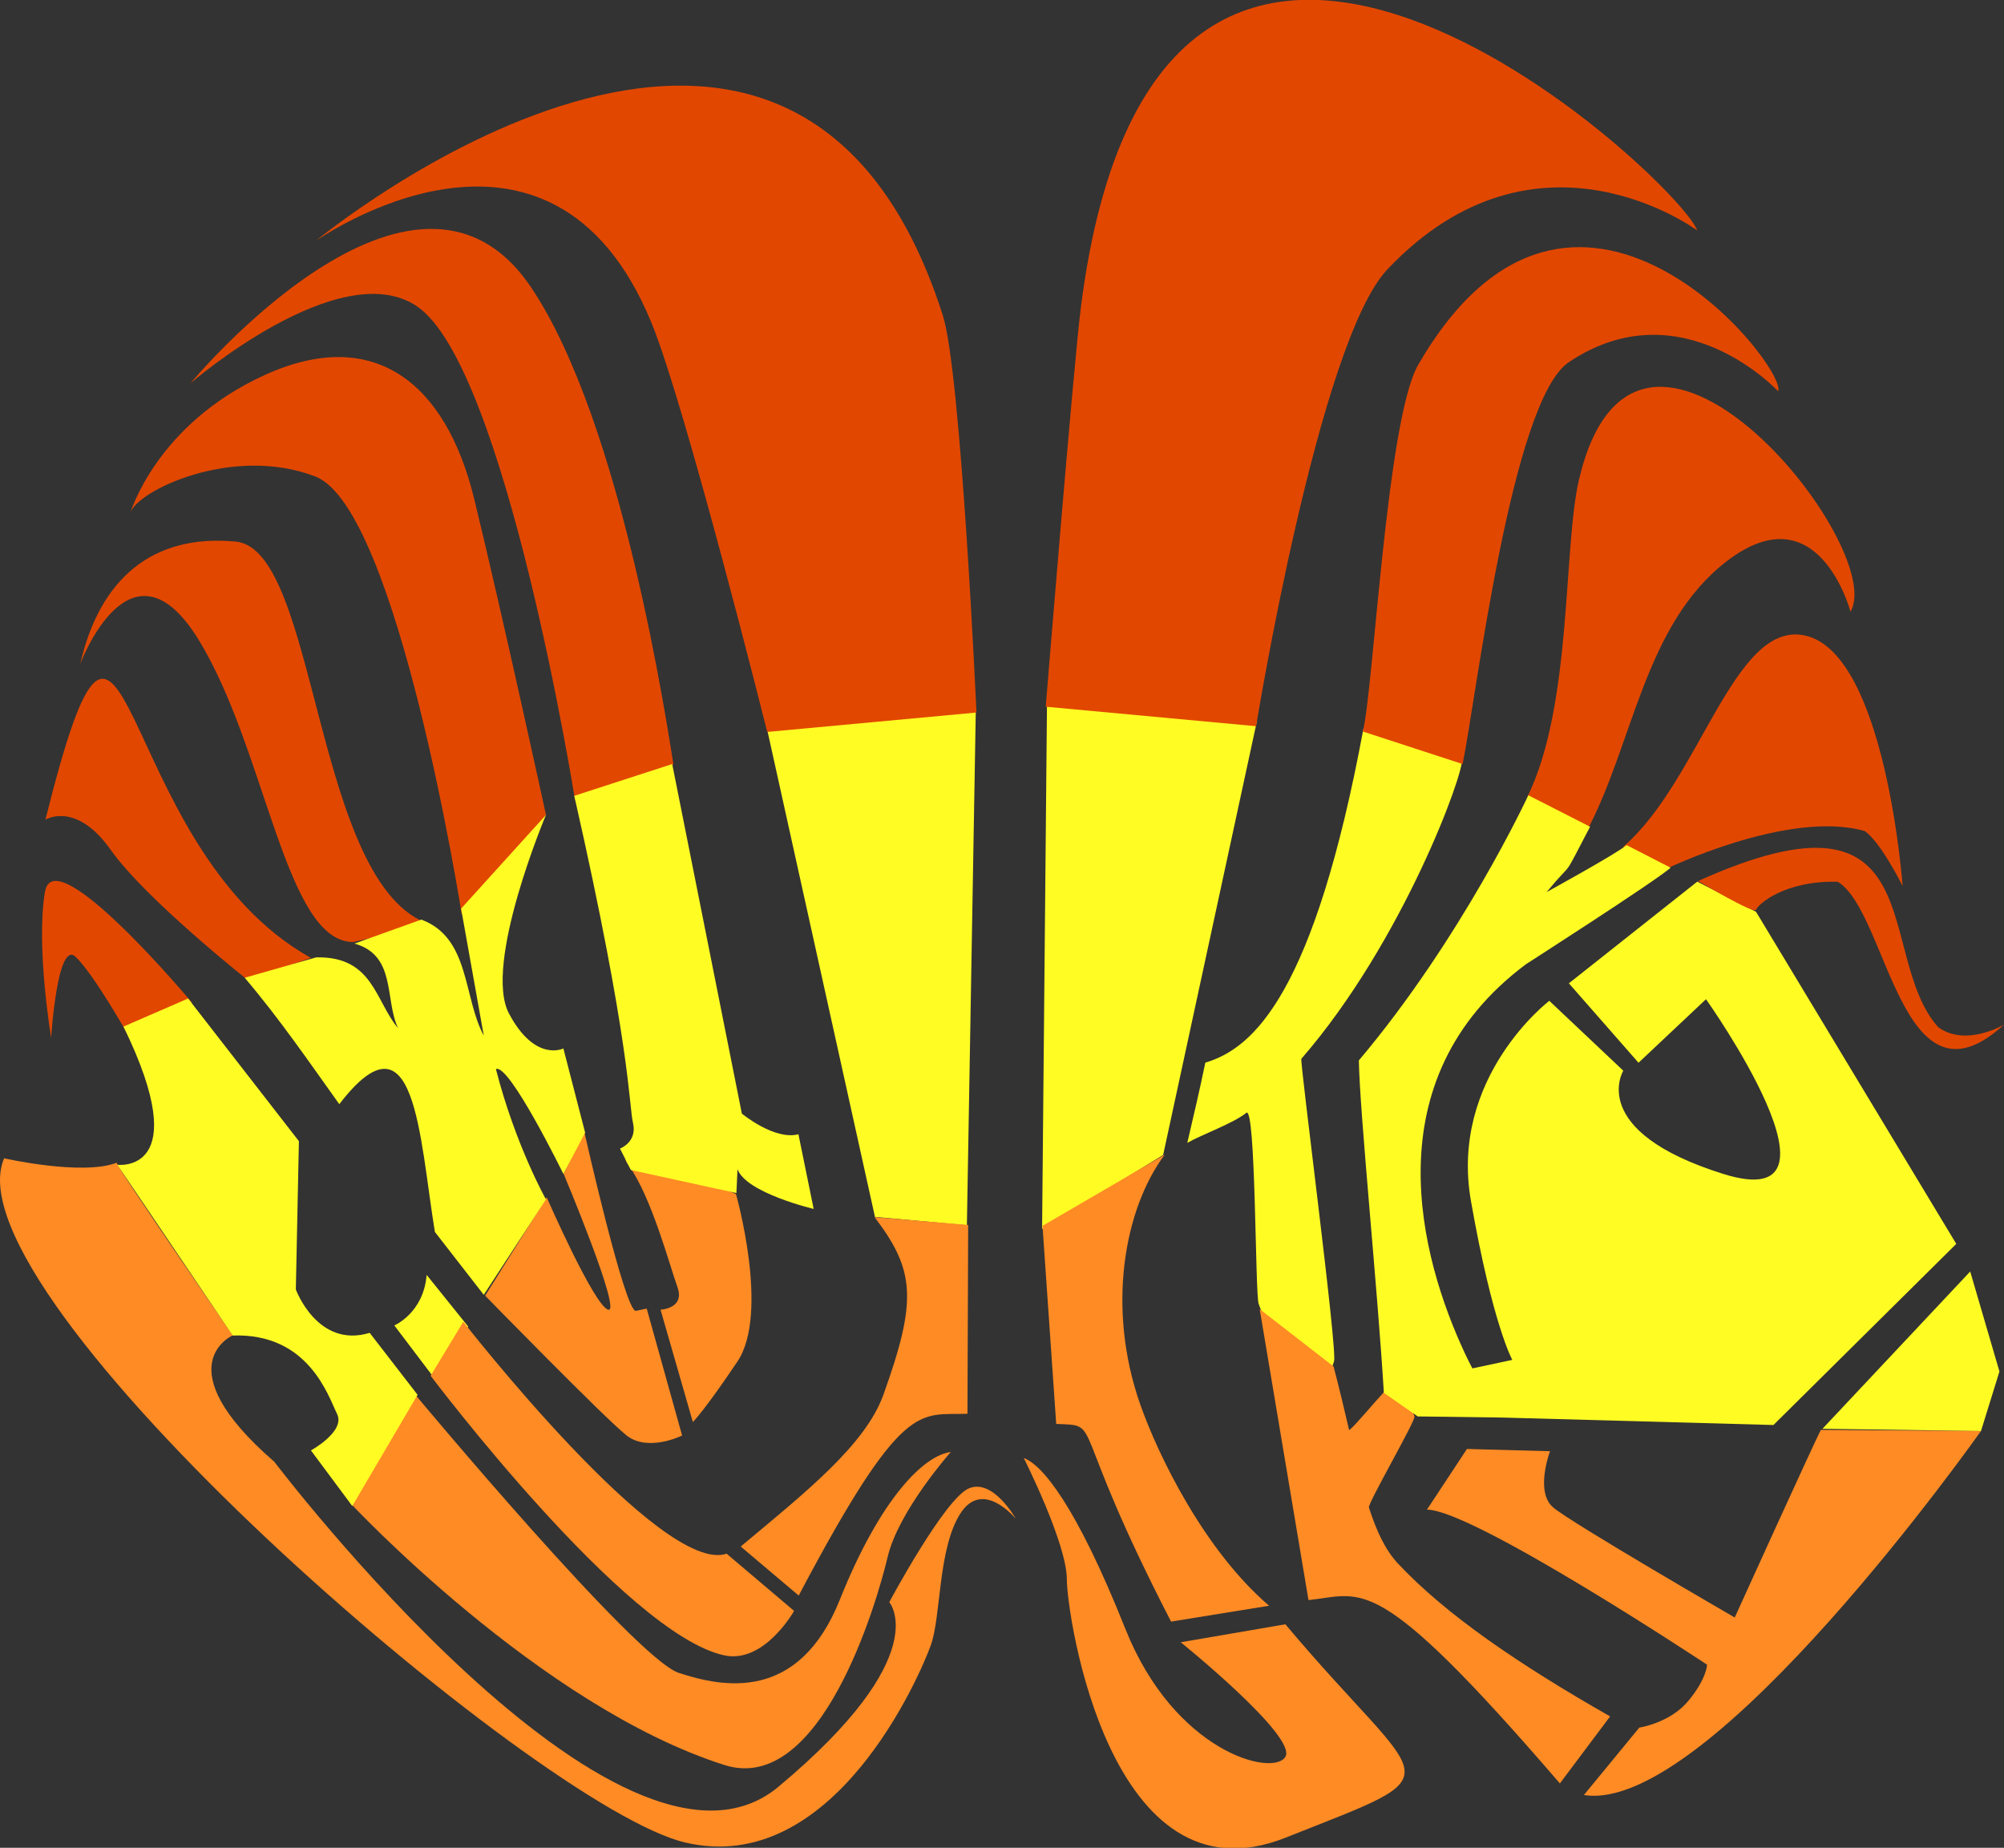 <?xml version="1.0" encoding="UTF-8" standalone="no"?>
<!-- Created with Inkscape (http://www.inkscape.org/) -->
<svg
    xmlns:inkscape="http://www.inkscape.org/namespaces/inkscape"
    xmlns:rdf="http://www.w3.org/1999/02/22-rdf-syntax-ns#"
    xmlns="http://www.w3.org/2000/svg"
    xmlns:cc="http://creativecommons.org/ns#"
    xmlns:dc="http://purl.org/dc/elements/1.1/"
    xmlns:sodipodi="http://sodipodi.sourceforge.net/DTD/sodipodi-0.dtd"
    xmlns:svg="http://www.w3.org/2000/svg"
    xmlns:ns1="http://sozi.baierouge.fr"
    xmlns:xlink="http://www.w3.org/1999/xlink"
    id="svg3241"
    sodipodi:docname="Neues Dokument 3"
    viewBox="0 0 1237.9 1141.2"
    version="1.1"
    inkscape:version="0.47pre4 r22446"
  >
  <rect x="0" y="0" width="1237.9" height="1141.2" fill="#333333" stroke="none"/>
  <sodipodi:namedview
      id="base"
      bordercolor="#666666"
      inkscape:pageshadow="2"
      inkscape:window-y="49"
      pagecolor="#ffffff"
      inkscape:window-height="871"
      inkscape:window-maximized="0"
      inkscape:zoom="0.29629877"
      inkscape:window-x="1"
      showgrid="false"
      borderopacity="1.0"
      inkscape:current-layer="layer1"
      inkscape:cx="1298.2875"
      inkscape:cy="508.8224"
      inkscape:window-width="1175"
      inkscape:pageopacity="0.0"
      inkscape:document-units="px"
  />
  <g
      id="layer1"
      inkscape:label="Ebene 1"
      inkscape:groupmode="layer"
      transform="translate(147.54 349.93)"
    >
    <g
        id="g4519"
        transform="matrix(1.07 0 0 .781 90.402 -72.388)"
      >
      <path
          id="path3418"
          style="color:#000000;fill:#ff8b24"
          d="m202.5 588.83s19.546 94.174 0.888 132.38c-18.657 38.203-25.765 47.976-25.765 47.976l-18.657-88.844s14.215-0.888 9.773-17.769c-4.442-16.88-15.103-71.963-28.43-96.84-13.327-24.876 63.079 23.988 62.191 23.099z"
      />
      <path
          id="path3355"
          sodipodi:nodetypes="cscscc"
          style="color:#000000;fill:#e24700"
          d="m26.227 375.74c-67.571-29.45-64.715-296.52-112.45-302.8-47.745-6.279-78.528 28.898-89.836 96.746 0 0 29.043-107.15 68.476-18.847 39.026 87.389 49.875 238.98 89.207 238.72l44.604-13.821z"
      />
      <path
          id="path5108-4"
          sodipodi:nodetypes="ccccssssc"
          style="color:#000000;fill:#fffc24"
          d="m463.05 548.43c4.43-26.14 6.857-39.995 10.411-63.48 28.143-11.328 62.955-55.433 91.285-264.09l56.805 24.324c1.915 8.226-33.447 143.31-92.64 236.72-1.03 1.626 20.895 229.8 18.863 239.3-7.956 37.19-38.502-24.118-43.556-45.647-1.995-8.5-1.582-157.06-7.088-150.91-7.4 8.269-26.17 17.456-34.081 23.779z"
      />
      <path
          id="path5947-1-9"
          sodipodi:nodetypes="csccsc"
          style="color:#000000;fill:#e24700"
          d="m804.17-45.951c5.55-19.224-118.33-232.76-207.8-20.978-18.29 43.282-25.85 257.83-31.98 290.04l57.608 25.735c7.564-49.779 28.085-287.27 61.308-317.8 64.923-59.665 120.87 23.003 120.87 23.003z"
      />
      <path
          id="rect5056"
          sodipodi:nodetypes="ccccc"
          style="color:#000000;fill:#fffc24"
          d="m382.06 200.06 121.29 14.215-54.239 343.71-69.883 58.5 2.833-416.42z"
      />
      <path
          id="rect5056-6"
          sodipodi:nodetypes="cccccc"
          style="color:#000000;fill:#fffc24"
          d="m340.98 204.4-120.52 16.88 53.799 333.14 8.484 52.535 53.074 6.62 5.167-409.18z"
      />
      <path
          id="path5940"
          sodipodi:nodetypes="cscccc"
          style="color:#000000;fill:#e24700"
          d="m876.01 345.28s-9.635-182.27-55.635-197.85c-41.548-14.077-61.002 114.27-105.66 166.81l23.74 18.204s71.249-47.805 115.61-30.656c9.181 8.353 21.947 43.493 21.947 43.493z"
      />
      <path
          id="path5947-1-9-8"
          sodipodi:nodetypes="csccsc"
          style="color:#000000;fill:#e24700"
          d="m-40.262-164.65s275.58-312.44 362.18 58.664c10.576 45.322 19.427 314.09 19.427 314.09l-120.79 15.338s-47.13-257.78-66.814-323.48c-58.794-196.25-194.01-64.612-194.01-64.612z"
      />
      <path
          id="rect5140-4-8"
          sodipodi:nodetypes="cccccsc"
          style="color:#000000;fill:#ff8b24"
          d="m510.28 914.44-56.589 12.543c-60.78-161.24-38.65-154.66-66.31-156.32l-7.91-156.65 70.533-56.251c-23.459 43.05-33.655 121.26-14.116 197.48 10.444 40.74 37.158 115.61 74.393 159.2z"
      />
      <path
          id="rect5140-4-8-4"
          sodipodi:nodetypes="cccccsc"
          style="color:#000000;fill:#ff8b24"
          d="m205.23 867.61 33.493 38.77c60.783-157.7 69.751-142.14 97.419-143.76l0.411-149.28-54.04-6.184c23.462 42.105 24.658 65.832 5.117 140.38-10.445 39.845-45.16 77.448-82.399 120.08z"
      />
      <path
          id="path5947-1-9-8-6"
          sodipodi:nodetypes="csccsc"
          style="color:#000000;fill:#e24700"
          d="m757.45-173.11c-10.884-41.024-311.18-424.35-355.86 61.165-4.338 47.135-20.257 315.44-20.257 315.44l121.44 15.406s36.091-303.78 75.768-361.2c86.431-125.1 178.91-30.809 178.91-30.809z"
      />
      <path
          id="rect5140-7"
          sodipodi:nodetypes="cccccsssssc"
          style="color:#000000;fill:#ff8b24"
          d="m707.12 1002-28.969 52.951c-106.69-169.73-113.22-149.51-145.13-144.98l-28.165-230.08 42.642 45.329c3.453 18.031 6.325 34.729 8.938 50.075 0.394 2.312 22.993-35.831 23.376-33.581 2.834 16.648 11.627 9.843 14.388 23.091 0.697 3.344-27.024 68.769-26.296 71.894 4.388 18.834 9.47 33.681 16.824 44.438 27.608 40.382 69.841 79.772 122.39 120.81z"
      />
      <path
          id="path5947-1-0"
          sodipodi:nodetypes="csccsc"
          style="color:#000000;fill:#e24700"
          d="m845.92 128.33c22.14-51.651-123.38-298.49-156.7-104.58-9.28 54.008-3.81 178.2-29.78 250.9l33.958 27.924c27.123-69.208 33.304-164.21 81.377-214.44 52.846-55.224 71.149 40.203 71.149 40.203z"
      />
      <path
          id="path3103"
          sodipodi:nodetypes="cscccczccccsccccccccsccscc"
          style="color:#000000;fill:#fffc24"
          d="m627.63 726.74c-1.438-3.738-2.885-7.698-4.307-11.862-25.59-74.962-54.225-216.27 35.267-307.77 0 0 75.009-65.924 83.49-76.29l-25.443-17.904c-5.026 6.282-46.141 37.163-46.141 37.163 17.154-28.411 7.644-6.255 25.083-51.663l-35.649-24.876s-38.244 112.98-97.839 209.67c0.481 40.737 10.883 181.57 14.437 262.87l19.546 18.657 48.864 0.888 156.51 5.893 105.54-143.23-115.59-262.6-32.197-22.657-1.727-1.215-74.13 80.412 40.206 62.822 38.95-50.258s89.207 172.13 10.052 138.21c-79.156-33.924-57.796-81.669-57.796-81.669l-42.72-55.27s-57.796 60.309-45.232 158.31c12.564 98.002 23.872 125.64 23.872 125.64l-23.044 6.737z"
      />
      <path
          id="path5947-1-9-1-3"
          sodipodi:nodetypes="csccsc"
          style="color:#000000;fill:#e24700"
          d="m-112.36-52.329s129-213.33 196.56-75.838c52.646 107.14 78.547 346.77 82.201 377.3l-56.828 27.95s-39.994-342.89-91.262-390.26c-44.525-41.138-130.67 60.852-130.67 60.852z"
      />
      <path
          id="path3299"
          sodipodi:nodetypes="ccccccccscc"
          style="color:#000000;fill:#fffc24"
          d="m165.69 248.84 40.206 276.42s18.847 21.36 32.667 16.334l8.795 59.053s-38.95-12.564-43.975-31.411l-0.628 18.847-60.937-18.218-6.282-16.962s10.052-5.026 7.539-20.103c-2.513-15.077-1.256-61.566-33.924-258.83l56.54-25.129z"
      />
      <path
          id="path3332"
          sodipodi:nodetypes="cscsscc"
          style="color:#000000;fill:#e24700"
          d="m44.189 367.67s-36.809-321.11-84.553-346.24c-47.745-25.129-103.03 11.308-106.8 28.898 0 0 15.077-70.361 77.899-109.31 62.822-38.95 104.28 6.282 120.62 98.002 16.334 91.72 41.463 250.03 41.463 250.03l-48.629 78.617z"
      />
      <path
          id="path3365"
          sodipodi:nodetypes="ccscc"
          style="color:#000000;fill:#e24700"
          d="m-42.877 402.13c-116.29-88.41-104.29-377.52-153.28-109.31 0 0 17.59-15.077 37.693 23.872 20.103 38.95 79.156 103.03 79.156 103.03l36.437-17.59z"
      />
      <path
          id="path3375"
          sodipodi:nodetypes="cscscc"
          style="color:#000000;fill:#e24700"
          d="m-111.49 437.6s-79.588-130.4-84.918-87.756c-5.331 42.645 3.554 115.5 3.554 115.5s3.554-78.183 14.215-63.968 29.482 60.024 29.482 60.024l37.668-23.797z"
      />
      <path
          id="path3408"
          style="color:#000000;fill:#fffc24"
          d="m23.924 652.8 23.988 40.868-19.546 40.868-23.099-41.757s16.88-9.773 18.657-39.98z"
      />
      <path
          id="path3449"
          sodipodi:nodetypes="csccsccscc"
          style="color:#000000;fill:#ff8b24"
          d="m114.99 539.97s23.544 143.04 29.763 141.26l6.219-1.777 20.434 100.39s-19.546 13.327-31.984 0c-12.44-13.32-81.735-110.61-81.735-110.61l35.538-77.738s27.542 86.178 35.538 88.844c7.996 2.665-25.765-107.5-25.765-107.5l11.994-32.872z"
      />
      <path
          id="path3475"
          sodipodi:nodetypes="cccscc"
          style="color:#000000;fill:#ff8b24"
          d="m45.074 689.85s114.34 201.03 152.03 183.44l38.95 45.232s-17.143 41.867-40.206 35.18c-57.17-16.57-169.61-221.13-169.61-221.13l18.847-42.719z"
      />
      <path
          id="path3477"
          sodipodi:nodetypes="csscsscc"
          style="color:#000000;fill:#ff8b24"
          d="m17.432 747.65s126.9 208.57 152.03 219.88c25.129 11.308 69.104 23.872 92.977-57.796 23.872-81.669 49.001-114.34 64.079-116.85 0 0-30.155 46.488-36.437 82.925-6.282 36.437-38.637 188.79-94.233 164.59-106.8-46.49-216.11-207.31-216.11-207.31l37.693-85.438z"
      />
      <path
          id="path3495"
          sodipodi:nodetypes="csccccsccccc"
          style="color:#000000;fill:#ff8b24"
          d="m724.01 1010.8s17.769-3.554 28.43-21.322c10.661-17.769 10.661-28.43 10.661-28.43s-135.04-122.6-161.7-122.6l23.099-47.976 47.976 1.777s-8.884 31.984 1.777 44.422 104.84 87.067 104.84 87.067 46.199-139.48 49.753-148.37l92.398 0.888s-156.37 303.85-229.22 287.85l31.984-53.306z"
      />
      <path
          id="path3505"
          sodipodi:nodetypes="csscsscc"
          style="color:#000000;fill:#ff8b24"
          d="m459.26 943.32s67.521 74.629 60.414 90.621c-7.107 15.992-63.968-3.554-92.398-101.28-28.43-97.728-47.976-129.71-58.637-135.04 0 0 24.876 67.521 24.876 95.951s24.876 259.42 126.16 204.34c101.28-55.083 81.736-35.538 0-168.8l-60.414 14.215z"
      />
      <path
          id="path3517"
          style="color:#000000;fill:#fffc24"
          d="m829.74 774.51 85.29-124.38 16.88 79.071-10.661 47.087-91.509-1.777z"
      />
      <path
          id="path3570"
          style="color:#000000;fill:#ff8b24"
          d="m-155 564.11c-0.5 2.5 67 136.5 67 136.5s-40 24 24 100c0 0 200 361 291 257s64-146 64-146 32-82 46-90 27 24 27 24-19-32-32-4-11 81-17 104-56 184-142 156-427-433-393-541c0 0 45 14 65 3.5z"
      />
      <path
          id="path3385"
          sodipodi:nodetypes="ccccccccccccsc"
          style="color:#000000;fill:#fffc24"
          d="m-88.019 700.77-66.631-135.04s45.31 7.996 3.554-109.28l37.314-22.211 63.968 112.83-1.777 117.27s12.485 46.866 42.64 34.302l27.642 49.001-37.693 87.951-23.872-43.975s20.103-15.077 15.077-28.898c-5.026-13.821-16.334-64.078-60.219-61.954z"
      />
      <path
          id="path3322"
          sodipodi:nodetypes="ccsccccccccccccccc"
          style="color:#000000;fill:#fffc24"
          d="m115.43 540.34-12.564-66.591s-16.334 11.308-31.411-27.642 21.359-157.06 21.359-157.06l-49.001 74.13 13.101 100.45c-12.017-30.59-7.846-77.37-36.052-91.78l-38.614 18.965c24.284 9.28 17.342 44.12 25.164 66.87-13.244-21.55-14.424-57.03-47.266-55.96l-41.244 16.117c20.607 33.322 37.156 66.644 54.602 99.967 44.145-78.696 46.21 26.233 55.18 101.03l28.214 49.735 35.916-75.463s-17.59-42.719-28.898-103.03c7.539-5.026 38.95 82.925 38.95 82.925l12.564-32.667z"
      />
      <path
          id="path4496"
          sodipodi:nodetypes="ccccsc"
          style="color:#000000;fill:#e24700"
          d="m757.92 341.35c137.56-84.908 101.38 58.264 138.62 115.56 16 16 38-2 38-2-59.434 74.503-67.009-89.191-96-113-31-1-46.062 18.062-47.062 22.062s-30.562-20.375-33.562-22.625z"
      />
    </g
    >
  </g
  >
</svg
>
